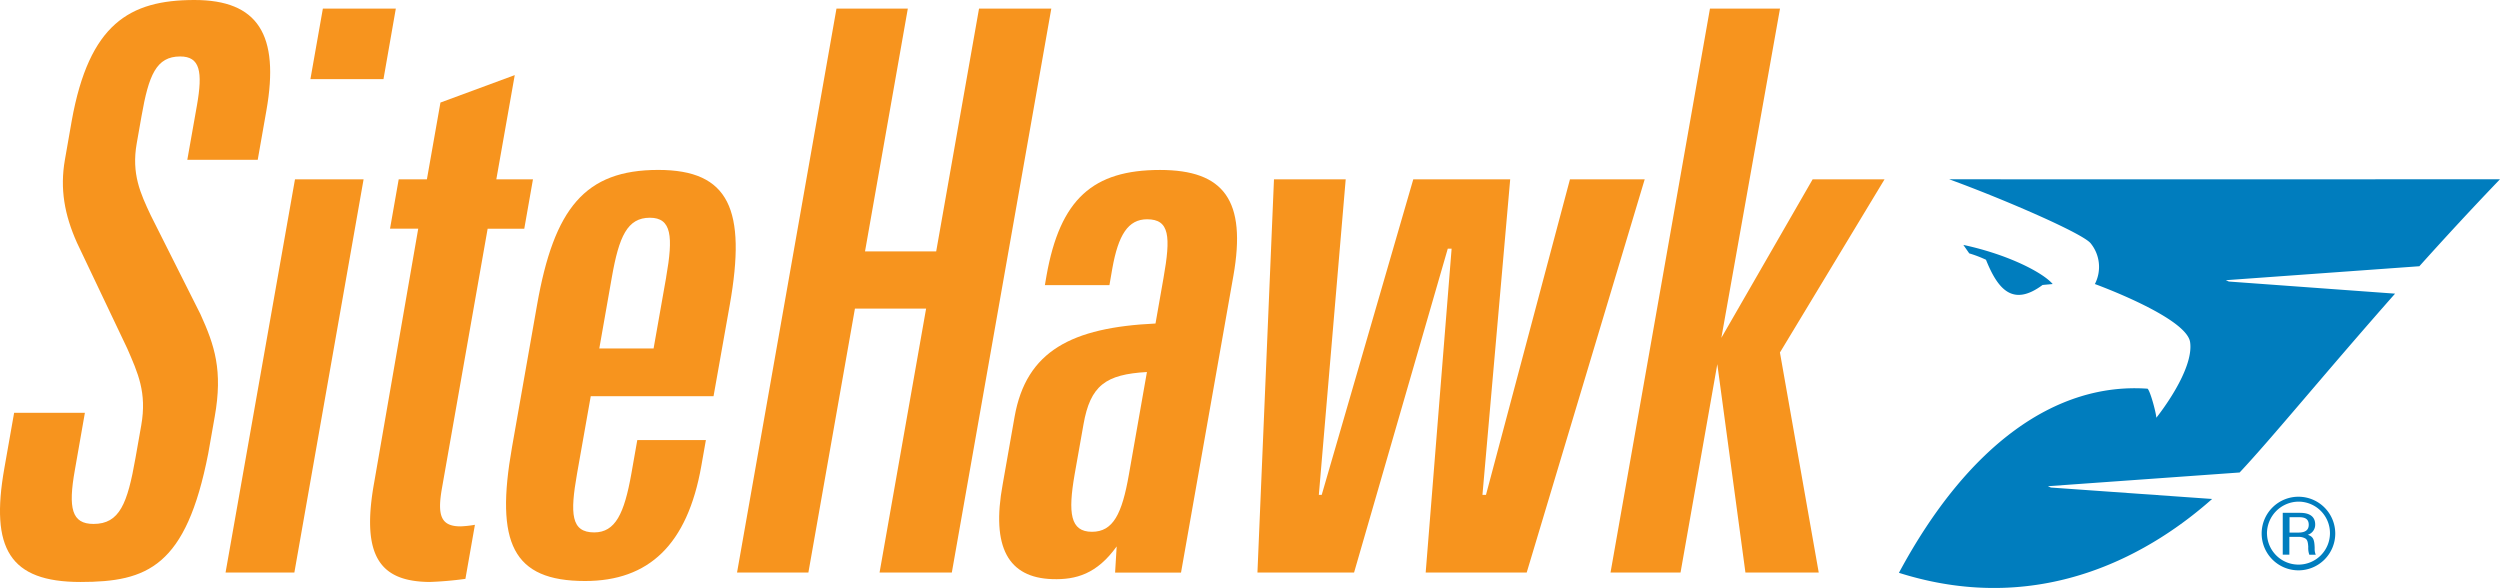 <svg id="Layer_1" data-name="Layer 1" xmlns="http://www.w3.org/2000/svg" viewBox="0 0 728.86 171.47"><defs><style>.cls-1{fill:#007dbe;}.cls-2{fill:#f7941e;}</style></defs><title>SiteHawk_logo_Website</title><path class="cls-1" d="M598.45,82.81c-2.74-3.24-12.74-8.55-26.05-11.41l1.72,2.47A35.06,35.06,0,0,1,579,75.73c3.38,8.41,7.69,13.9,16.5,7.35h0Z"/><path class="cls-1" d="M597.93,142.14l-0.88-.39,55.9-4c9.46-10.07,25.2-29.37,45.32-52.14L649.8,82.08l-0.88-.39,56.43-4.07c7.36-8.2,15.22-16.73,23.51-25.36,0,0-121.57.06-160.61,0C584,58,607.49,68.14,609.57,71a10.9,10.9,0,0,1,1.18,11.81s26.7,9.68,27.76,16.93c1.17,8-8.9,20.86-9.84,22.05-0.11-1.61-1.77-7.77-2.56-8.47-26.84-1.89-52.53,16.52-72.49,53.68,43,13.62,75.26-7.29,91.31-21.53Z"/><path class="cls-2" d="M75.14,46.58H54.61L57.4,30.82c1.77-10,.9-14.36-4.86-14.36-7,0-9.18,5.47-11.27,17.34l-1.41,8c-1.57,8.91,1.1,14.62,4.1,21L58.42,91.57C62.58,100.7,65,108,62.6,121.48l-1.89,10.73c-6.45,33-17.74,37.46-37.24,37.46-20.76,0-26.32-9.82-22.21-33.11l2.86-16.22H24.75L21.83,137c-2,11.2-.93,15.75,5.44,15.75,7.6,0,9.89-5.93,12.22-19.18L41.18,124c1.69-9.6-1-15.29-4.07-22.38L22.45,70.79c-3.68-8.22-5-15.77-3.53-24.2l2-11.42C26,7,37.76,0,56.67,0c18.49,0,24.91,10.05,21,32.2Z"/><path class="cls-2" d="M106,52.29L85.82,166.92H65.76L86,52.29h20Zm9.4-49.79L111.8,23.07H90.5L94.13,2.51h21.29Z"/><path class="cls-2" d="M144.7,52.29h10.68l-2.53,14.39H142.17l-13.31,75.59c-1.42,8-.35,11.19,5.42,11.19a30.88,30.88,0,0,0,4.18-.46l-2.77,15.76a101.91,101.91,0,0,1-10.44.91c-14.19-.13-20.1-7.16-16.16-29l12.84-74h-8.22l2.53-14.39h8.22l3.95-22.38,21.66-8Z"/><path class="cls-2" d="M212.77,88.82c4.87-27.62-.09-39.28-20.86-39.28-21.37,0-30.37,11.2-35.32,39.28l-7.32,41.57c-4.92,27.86.14,39,21.3,39,18.5,0,29.84-10.49,33.9-33.57l1.33-7.53h-20l-1.73,9.82c-2.07,11.65-4.67,17.11-10.84,17.11-6.78,0-7.05-5.45-5-17.11l4-22.6h35.8Zm-18.55-8-3.67,20.78H174.72l3.66-20.78c2.09-11.87,4.51-17.34,11.09-17.34,6.36,0,6.83,5.47,4.74,17.34"/><polygon class="cls-2" points="264.67 2.51 252.19 73.3 272.94 73.3 285.43 2.51 306.5 2.51 277.5 166.92 256.43 166.92 270 89.97 249.25 89.97 235.68 166.92 214.88 166.92 243.87 2.51 264.67 2.51"/><path class="cls-2" d="M359.59,80.39c3.87-21.93-2.71-30.84-21.39-30.84-19.52,0-29.14,8.45-33.1,30.84l-0.47,2.73h18.82l0.83-4.8c1.75-9.82,4.6-14.39,10.15-14.39,6.58,0,6.93,5,4.78,17.13l-2.33,13.26c-24.44,1.15-37.68,8-41.08,27.17l-3.46,19.64c-3.42,18.49,1.64,27.31,14.47,27.71,6.94,0.22,13-1.53,18.75-9.53l-0.46,7.62h19.22Zm-25.21,28.07-5.26,29.91c-2,11.44-4.58,16.67-10.76,16.67-6.36,0-7-5.47-5.07-16.67l2.59-14.62c2-11.4,6.48-14.6,18.51-15.29"/><polygon class="cls-2" points="392.33 52.29 384.5 144.27 385.34 144.27 412.03 52.29 440.29 52.29 432.2 144.27 433.23 144.27 457.71 52.29 479.5 52.29 445.1 166.92 415.65 166.92 423.21 72.5 422.09 72.5 394.77 166.92 366.6 166.92 371.42 52.29 392.33 52.29"/><polygon class="cls-2" points="518.95 2.51 501.85 98.5 528.46 52.29 549.42 52.29 518.93 102.77 530.24 166.92 508.87 166.92 500.67 106.17 489.95 166.92 469.54 166.92 498.53 2.51 518.95 2.51"/><path class="cls-1" d="M680.83,155.58a10.73,10.73,0,1,1-10.57-10.76A10.73,10.73,0,0,1,680.83,155.58Zm-19.9,0a9.18,9.18,0,1,0,9.3-9.33A9.28,9.28,0,0,0,660.92,155.58Zm9.73-6.06c2.8,0,4.32,1.18,4.32,3.39a3.07,3.07,0,0,1-2.15,3c1.55,0.56,1.93,1.31,2,3.89a4.54,4.54,0,0,0,.31,1.93h-1.87a5.92,5.92,0,0,1-.31-2.3c-0.09-1.46-.28-2.05-0.84-2.43a3.86,3.86,0,0,0-2.15-.47h-2.52v5.19h-1.93V149.51h5.13Zm-3.2,5.75h2.64c2,0,3-.75,3-2.27s-0.87-2.21-2.74-2.21h-2.86v4.48Z"/></svg>